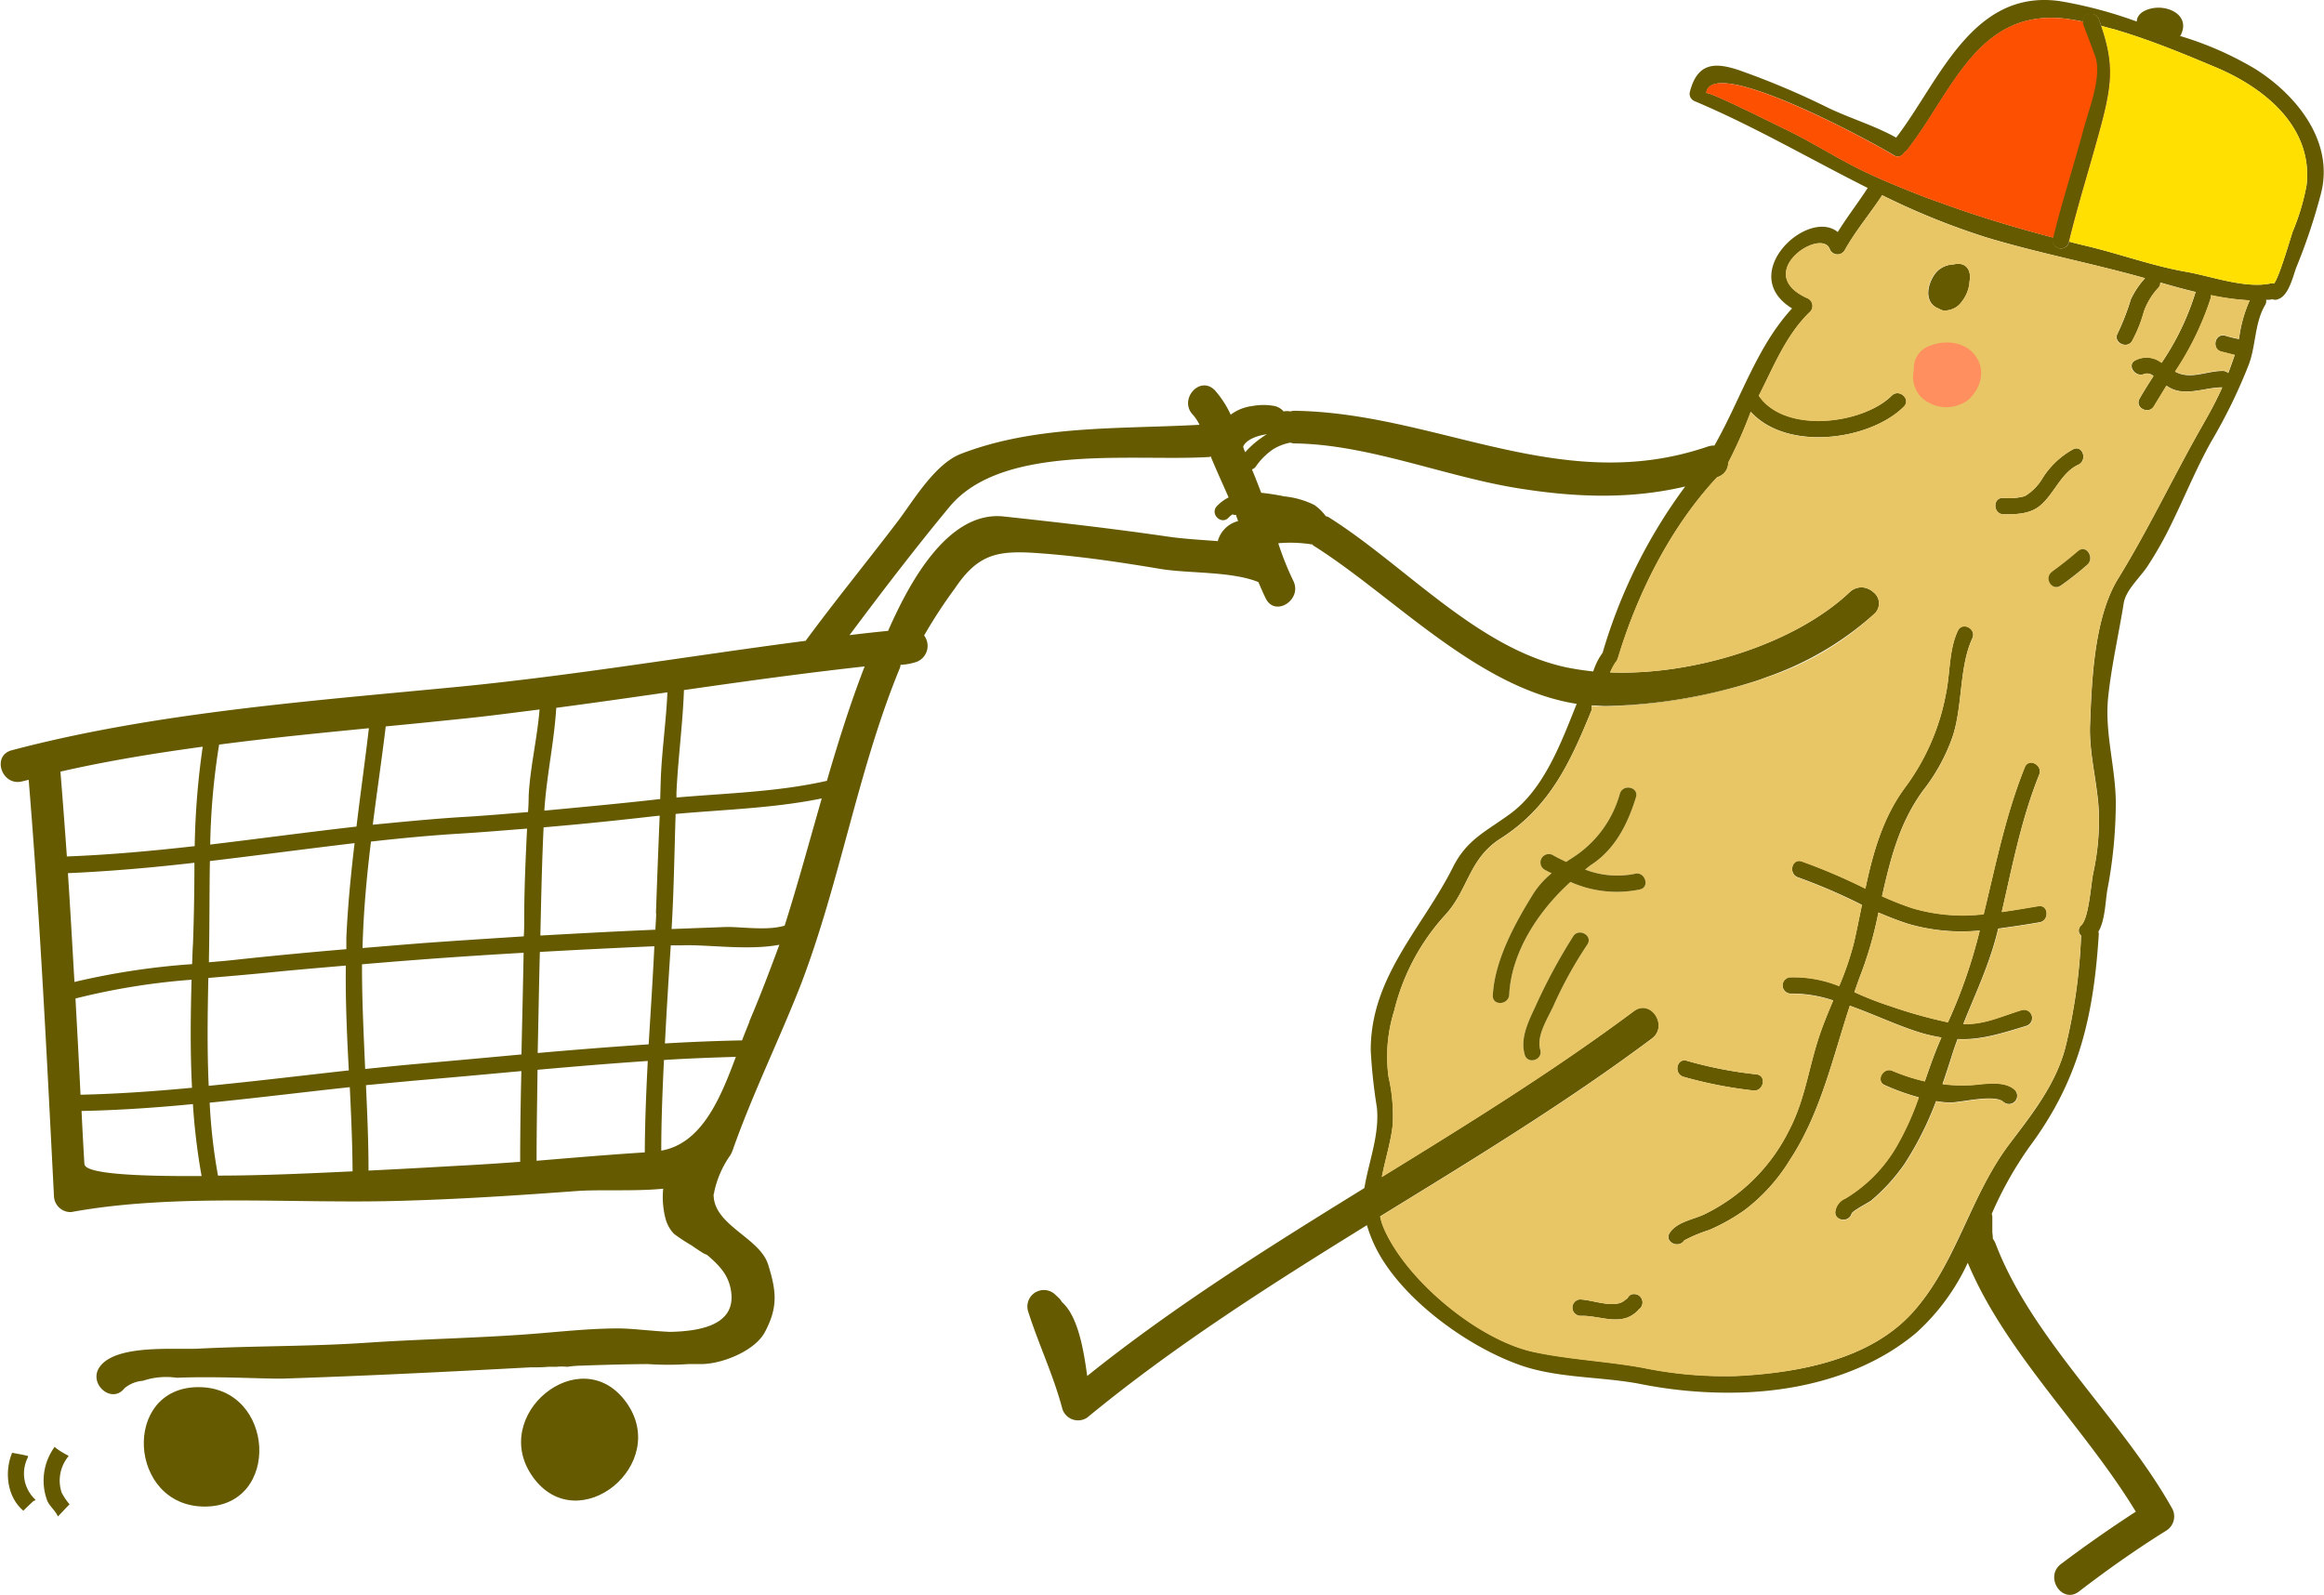 <?xml version="1.0" encoding="UTF-8"?> <svg xmlns="http://www.w3.org/2000/svg" viewBox="0 0 310.33 213.03"> <defs> <style>.cls-1{fill:#655a00;}.cls-2{fill:#e8c565;}.cls-3{fill:#ffe000;}.cls-4{fill:#fd5001;}.cls-5{fill:#ff8f5e;}</style> </defs> <title>Магзинный орех с тележкой</title> <g id="Слой_2" data-name="Слой 2"> <g id="Layer_4" data-name="Layer 4"> <path class="cls-1" d="M263,37.57A4.71,4.71,0,0,1,262,40.23a2.77,2.77,0,0,1-2.54,1.23,2.38,2.38,0,0,1-.63-.28,1.16,1.16,0,0,1-.37-.18c-1.71-1.07-.86-3.74.32-4.86a3.32,3.32,0,0,1,2.1-.83C262.63,34.9,263.26,36.21,263,37.57Z"></path> <path class="cls-1" d="M272.19,121c-1.62.27-3.23.55-4.89.78,1.43-6.2,2.61-12.4,5-18.33.52-1.29-1.4-2.32-1.92-1-2.56,6.36-3.88,13-5.49,19.63a23.83,23.83,0,0,1-9.51-.8c-1.39-.46-2.74-1-4.07-1.6,1.12-4.94,2.3-9.79,5.53-14.18a25.07,25.07,0,0,0,3.85-7c1.42-4.11.89-9.41,2.68-13.26.59-1.29-1.35-2.3-1.94-1-1.2,2.58-1,5.59-1.58,8.38a30.16,30.16,0,0,1-5.5,12.59c-2.94,4-4.24,8.67-5.26,13.45a77.09,77.09,0,0,0-8.52-3.64c-1.33-.43-1.79,1.71-.46,2.15a75.38,75.38,0,0,1,8.52,3.67c-.36,1.73-.7,3.48-1.1,5.19a41,41,0,0,1-1.94,5.65,16.37,16.37,0,0,0-6.6-1.18,1.1,1.1,0,0,0,.13,2.19,17.25,17.25,0,0,1,5.67.91c-.61,1.47-1.24,2.95-1.75,4.45-1.52,4.37-1.94,8.69-4.15,12.91a24.62,24.62,0,0,1-11.37,11.24c-1.52.7-3.61,1-4.56,2.45-.76,1.18,1.18,2.17,1.94,1a20.09,20.09,0,0,1,3.33-1.39,25.87,25.87,0,0,0,4.79-2.7,24.27,24.27,0,0,0,6-6.67c4.1-6.26,5.68-13.56,8-20.58,3.41,1.22,6.81,2.86,9.87,3.73a24,24,0,0,0,2.36.51c-.85,1.91-1.54,3.88-2.22,5.86A26.38,26.38,0,0,1,252.7,143c-1.29-.57-2.3,1.39-1,1.92a30.68,30.68,0,0,0,4.51,1.62,37.79,37.79,0,0,1-2.95,6.52,19.56,19.56,0,0,1-6.88,7,2.14,2.14,0,0,0-1.28,1.54c-.38,1.37,1.75,1.83,2.15.46.12-.36,2.34-1.51,2.61-1.73a25.15,25.15,0,0,0,4.45-4.89,43.68,43.68,0,0,0,4.22-8.39,14.11,14.11,0,0,0,1.8.19c1.56,0,6-1.16,7.19-.09a1.1,1.1,0,0,0,1.47-1.64c-1.41-1.25-4-.74-5.69-.61a20.54,20.54,0,0,1-3.92-.13c.42-1.16.78-2.34,1.18-3.55q.38-1.26.84-2.46c3,.14,5.59-.66,9.2-1.77a1.1,1.1,0,0,0-.7-2.09c-2.82.88-4.89,1.92-7.74,1.85,1.63-4.09,3.52-8,4.6-12.48l.06-.26c1.82-.25,3.65-.52,5.49-.84C273.67,123,273.6,120.81,272.19,121Zm-12.08,15.52a63.84,63.84,0,0,1-7.68-2.15,43.14,43.14,0,0,1-4.81-1.88c.27-.74.51-1.48.8-2.23a50.46,50.46,0,0,0,2.41-8.4c1.34.57,2.67,1.1,4.07,1.54a25.43,25.43,0,0,0,9.46.87A69.14,69.14,0,0,1,260.11,136.54Z"></path> <path class="cls-1" d="M234.1,145.63a57.32,57.32,0,0,1-9.32-1.83c-1.33-.43-.87-2.56.48-2.13a54.81,54.81,0,0,0,9.3,1.81C236,143.67,235.47,145.82,234.1,145.63Z"></path> <path class="cls-1" d="M218.77,174.91a.16.16,0,0,1-.05.1c-2.21,2.26-5,.63-7.68.72a1.1,1.1,0,0,1-.12-2.19c1.71,0,4.83,1.39,6.16,0l.25-.15a.89.89,0,0,1,.87-.57A1.12,1.12,0,0,1,218.77,174.91Z"></path> <path class="cls-1" d="M277.51,62.07c-2.18,1-3.13,3.66-4.85,5.25-1.4,1.33-3.27,1.37-5.09,1.37-1.43,0-1.52-2.2-.13-2.2a8,8,0,0,0,2.94-.23,6.78,6.78,0,0,0,2.34-2.36,11.22,11.22,0,0,1,4.11-3.9C278.1,59.37,278.79,61.47,277.51,62.07Z"></path> <path class="cls-1" d="M9.29,200.9a8.32,8.32,0,0,1-1.06-1.57,5.09,5.09,0,0,1,.91-4.84.56.56,0,0,1,0-.08,11.46,11.46,0,0,1-1.64-1,.89.89,0,0,1-.19-.2,7.63,7.63,0,0,0-1,7.21c.35.79,1.09,1.32,1.42,2.1C8.26,202,8.76,201.42,9.29,200.9Z"></path> <path class="cls-1" d="M3.13,201.75c.37-.39.78-.76,1.15-1.12a1.05,1.05,0,0,1,.47-.28,1,1,0,0,0-.21-.26,4.73,4.73,0,0,1-.85-5.39,1,1,0,0,0,.06-.25c-.7-.18-1.41-.3-2.13-.43-1.05,2.53-.68,5.86,1.46,7.7Z"></path> <path class="cls-1" d="M214.52,94.33a64.39,64.39,0,0,0,19.54-3.22A71,71,0,0,1,214.52,94.33Zm59.63-62.64a.15.15,0,0,0-.06.11,1.1,1.1,0,0,0,2.15.48s0,0,0-.06C275.54,32.05,274.83,31.88,274.15,31.69ZM280.21,2.5a1.11,1.11,0,0,0-2.13.34h0c.4.08.78.17,1.18.27s.82.19,1.24.3C280.44,3.13,280.33,2.82,280.21,2.5Z"></path> <path class="cls-1" d="M301.15,9.21A44.29,44.29,0,0,0,291.09,4.8a.37.37,0,0,0,.15-.19c1-2.13-.81-3.46-2.77-3.58-1.33-.07-3.12.52-3.14,1.85A57.61,57.61,0,0,0,275,.14c-11.72-1.6-16.07,10.8-21.8,18.24-2.85-1.6-6.19-2.59-9.12-4a105.69,105.69,0,0,0-11.34-4.82c-3.63-1.33-6.06-1.31-7.09,2.72a1.06,1.06,0,0,0,.57,1.2c8,3.37,15.44,7.74,23.18,11.62-1.29,2-2.76,3.88-4,5.89-4-3.28-13.58,5.61-6.1,10.2-4.72,5.09-6.89,12.22-10.37,18.31a2.74,2.74,0,0,0-.87.13c-19.51,6.71-36.17-4.5-55.2-4.77a1.66,1.66,0,0,0-.55.09,2.1,2.1,0,0,0-.9,0,2.27,2.27,0,0,0-1.23-.73,7.91,7.91,0,0,0-2.91,0,6,6,0,0,0-2.93,1.16,13.35,13.35,0,0,0-2.11-3.25c-2-2.07-4.87,1.22-2.95,3.25a5.45,5.45,0,0,1,.89,1.35c-10.61.59-21.81,0-31.85,3.88-3.44,1.33-6.27,6.11-8.31,8.84-4.11,5.42-8.4,10.65-12.43,16.13-15.39,2-30.71,4.6-46.16,6.12-19.62,1.9-40.75,3.44-59.86,8.5-2.7.72-1.33,4.85,1.41,4.15l.86-.21c1.52,18.42,2.43,37.17,3.38,55.66a2.21,2.21,0,0,0,2.3,2.07c13.94-2.55,29.65-1.08,43.89-1.5,7.89-.21,15.75-.73,23.62-1.31,3.19-.23,7.66.07,11.54-.31a11.31,11.31,0,0,0,.29,3.92A4.67,4.67,0,0,0,90,164.78a25.55,25.55,0,0,0,2.34,1.54c.51.36,1,.68,1.5,1a5.15,5.15,0,0,0,.59.28c1.65,1.43,3.1,2.83,3.25,5.42.19,3.82-3.92,4.77-8.23,4.85-2.47-.11-5.06-.46-6.87-.46-4,0-8.1.48-12.11.78-7.15.52-14.34.65-21.49,1.13-7.47.51-15,.41-22.51.79-3.12.16-10.86-.6-13.1,2.36-1.72,2.23,1.52,5.15,3.25,2.93a4.4,4.4,0,0,1,2.47-1A9.72,9.72,0,0,1,23.6,184c5.3-.23,12,.17,14.2.11,11-.36,22-.91,33-1.5.8,0,1.61,0,2.43-.08v0l1.1,0a7.82,7.82,0,0,1,1.37,0h.1a13.31,13.31,0,0,1,1.86-.15c3-.11,5.9-.19,8.84-.21a41.1,41.1,0,0,0,5.44,0l1.71,0c2.67,0,7.08-1.69,8.47-4.24,1.76-3.3,1.59-5.42.45-9.05s-7.28-5.21-7.28-9.35c0-.08.06-.14.07-.21v-.08a13.22,13.22,0,0,1,2.19-5,4.82,4.82,0,0,0,.31-.7c2.64-7.48,6.1-14.48,9-21.85,5.33-13.83,7.68-28.89,13.33-42.54a2.7,2.7,0,0,0,.06-.36,8.17,8.17,0,0,0,2.15-.4,2.29,2.29,0,0,0,1-3.52,65.88,65.88,0,0,1,4.11-6.29c3.21-4.8,5.95-5.1,11.5-4.68S149.69,75.1,155.09,76c3.65.59,9.43.29,12.95,1.74.32.74.63,1.48,1,2.22,1.27,2.49,4.92.1,3.65-2.41a39.21,39.21,0,0,1-2-5,18.26,18.26,0,0,1,4.45.15.22.22,0,0,1,.09,0c.08.08.11.16.23.21,10.69,6.75,21.83,19,35.08,21.09-2.05,5.1-4.33,11.37-8.9,14.7-3.25,2.38-5.74,3.4-7.6,7.07-4.05,8.11-11.05,14.67-11,24.55a71.28,71.28,0,0,0,.82,7.59c.36,3.52-1,7-1.6,10.36l-.08.4c-12.7,7.84-25.38,15.77-37,25.09-.42-3-1.12-7.9-3.38-9.87a2.33,2.33,0,0,0-.48-.61l-.49-.46a2.2,2.2,0,0,0-3.54,2.32c1.41,4.43,3.4,8.56,4.58,13.05a2.2,2.2,0,0,0,3.29,1.14c11.68-9.62,24.49-17.74,37.37-25.71a18.23,18.23,0,0,0,1.63,3.86c3.67,6.48,12.1,12.51,19,14.89,5,1.71,10.67,1.46,15.84,2.45a59.92,59.92,0,0,0,13,1.16c8.48-.17,17.36-2.49,23.9-8a29,29,0,0,0,6.86-9.34c5,12,15.62,22,22.44,33.24-3.44,2.24-6.77,4.56-10,7-2.24,1.71.15,5.38,2.4,3.67,3.82-2.93,7.68-5.66,11.75-8.19a2.23,2.23,0,0,0,.65-3c-6.76-12-18.68-22.5-23.55-35.34a3.12,3.12,0,0,0-.34-.59v0a8.31,8.31,0,0,0-.07-.86c0-.7,0-1.41,0-2.11a2.09,2.09,0,0,0-.08-.34,49.19,49.19,0,0,1,5.06-9c6.6-8.87,8.56-17.46,9.24-28.43a.92.92,0,0,0-.06-.25c.95-1.6.93-4.28,1.24-5.82A62.13,62.13,0,0,0,282.52,108c.15-5.12-1.55-9.89-1-15,.45-4.18,1.4-8.31,2.07-12.47.28-1.71,2.15-3.39,3.12-4.83A48.76,48.76,0,0,0,290,69.87c1.77-3.61,3.29-7.36,5.26-10.88a71.92,71.92,0,0,0,5-10.23c1-2.6.78-5.64,2.23-8.06a1,1,0,0,0,.11-.66c.29,0,.57,0,.84-.08a.93.93,0,0,0,.74,0c1.41-.42,2-3,2.42-4.17a77.45,77.45,0,0,0,3.34-10C311.7,18.83,306.59,12.63,301.15,9.21ZM9.07,116.61c5.65-.25,11.26-.74,16.89-1.39,0,3.64-.06,7.25-.19,10.82-.06.9-.08,1.79-.12,2.72a97.35,97.35,0,0,0-15.71,2.38C9.66,126.29,9.39,121.42,9.07,116.61Zm1,16.74a91.58,91.58,0,0,1,15.51-2.51c-.13,4.75-.19,9.62.06,14.43-5,.47-9.92.82-14.89.93C10.55,141.9,10.31,137.64,10.08,133.35Zm1.2,22.11c-.14-2.38-.27-4.73-.38-7.09,4.94-.1,9.92-.44,14.87-.92a85.24,85.24,0,0,0,1.16,9.61C18.25,157.11,11.33,156.77,11.28,155.46ZM26,113c-5.66.64-11.37,1.16-17.07,1.38q-.4-5.67-.86-11.33c6.16-1.41,12.53-2.45,19-3.33A104.15,104.15,0,0,0,26,113Zm1.85,17.6c2.66-.22,5.29-.45,7.87-.7,3.48-.36,7-.65,10.46-.95-.06,4.68.15,9.36.4,14-6.22.69-12.47,1.45-18.71,2.06C27.65,140.25,27.72,135.36,27.82,130.64ZM29.11,157v0A73.74,73.74,0,0,1,28,147.26c6.24-.62,12.48-1.4,18.71-2.07.18,3.77.35,7.51.37,11.24C41.43,156.7,35,157,29.11,157Zm17.14-31.81c0,.53,0,1,0,1.57-4.91.42-9.83.88-14.72,1.41-1.2.14-2.4.23-3.63.34,0-.19,0-.4,0-.57.09-4.22.05-8.59.13-12.95,6.45-.76,12.87-1.63,19.32-2.39C46.85,116.78,46.44,121,46.25,125.21Zm1.35-14.8c-6.53.74-13,1.62-19.53,2.4a93,93,0,0,1,1.19-13.35c6.68-.88,13.39-1.54,20-2.19C48.74,101.67,48.13,106,47.6,110.41Zm21.86,44.77c-2.77.2-5.55.39-8.36.53-1.58.09-6.13.36-11.89.64,0-3.82-.17-7.6-.34-11.41l6.43-.6c4.75-.4,9.52-.84,14.32-1.28C69.52,147.09,69.46,151.14,69.46,155.18Zm.17-14.34q-7.22.67-14.47,1.31c-2.11.19-4.26.42-6.4.63-.19-4.51-.42-9-.42-13.54v-.44c4.92-.42,9.85-.8,14.75-1.12,2.29-.15,4.55-.29,6.83-.42C69.84,131.8,69.73,136.33,69.63,140.84ZM70,122.72c0,.78,0,1.57-.06,2.33-4.45.29-8.94.57-13.43.9-2.7.21-5.42.44-8.1.66.12-4.79.55-9.52,1.13-14.22,3.93-.44,7.89-.82,11.84-1.06,3-.18,6-.44,9-.67C70.19,114.69,70,118.68,70,122.72Zm.51-14.27c-3.08.25-6.14.52-9.22.69-3.84.25-7.67.63-11.51,1,.55-4.38,1.2-8.73,1.73-13.13,3.39-.32,6.73-.66,10-1,3.54-.35,7-.82,10.54-1.26-.31,3.84-1.24,7.61-1.45,11.45C70.59,107,70.57,107.69,70.51,108.45ZM86.1,153.9c-4.83.31-9.64.72-14.45,1.12,0-4.05.08-8.1.13-12.15,4.91-.44,9.83-.85,14.72-1.18C86.29,145.76,86.12,149.83,86.1,153.9Zm.52-14.43c-5,.34-9.87.72-14.82,1.16.1-4.47.17-9,.29-13.5q7.64-.43,15.29-.76C87.17,130.74,86.88,135.11,86.62,139.47Zm1-17.5c0,.75-.08,1.47-.1,2.19l-2.91.13c-4.14.19-8.29.42-12.45.65v-.27c.11-4.73.2-9.45.43-14.18,5-.42,9.93-.93,14.89-1.5l.61-.06C87.91,113.28,87.74,117.64,87.59,122Zm.57-15.25c-.29,0-.56.06-.82.08-4.91.55-9.78,1-14.68,1.46a.1.1,0,0,1,0-.07c.3-4.6,1.31-9.11,1.59-13.66,5-.66,9.89-1.36,14.84-2.07-.16,3.82-.73,7.66-.88,11.49C88.21,104.88,88.18,105.79,88.16,106.72Zm.11,46.95c0-4,.17-8.08.36-12.11,3.22-.21,6.41-.32,9.6-.42C96.22,146.62,93.73,152.74,88.27,153.67Zm11.79-17.26c-.32.8-.67,1.65-1,2.53-3.44.07-6.86.21-10.3.41.22-4.35.49-8.71.78-13.1l1.5,0c3.29-.14,8.82.72,13-.08C102.8,129.6,101.52,133,100.06,136.41Zm4.72-12.8c-2.36.72-5.75.15-7.91.19l-7.21.27a.58.58,0,0,1,0-.19c.3-5,.36-10.12.53-15.18,6.52-.59,13.1-.76,19.51-2.07C108.1,112.29,106.56,118,104.78,123.61Zm5.64-19.34c-6.58,1.5-13.38,1.65-20.12,2.24,0-.22,0-.45,0-.7.21-4.53.84-9.11,1-13.65C99.36,91,107.4,89.89,115.46,89,113.52,94,111.93,99.1,110.42,104.27Zm52.2-32v0c-2.2-.17-4.47-.29-6.58-.59-7.34-1.07-14.58-1.9-22-2.7-7.63-.86-12.86,9.31-15.48,15.27-1.71.17-3.42.36-5.15.57,4.33-5.8,8.78-11.62,13.38-17.17,7.1-8.5,24.63-6,34.65-6.62.1,0,.13-.06.23-.06a1.25,1.25,0,0,0,.07.23c.73,1.75,1.53,3.5,2.29,5.23a5.69,5.69,0,0,0-1.6,1.2c-.91,1.08.7,2.55,1.63,1.46a2.51,2.51,0,0,1,.5-.4.72.72,0,0,0,.38.08h.08c.07.28.19.55.28.82A3.76,3.76,0,0,0,162.62,72.25ZM166,59.64c.4-.91,1.8-1.46,3.19-1.65a4.4,4.4,0,0,0-.63.4,12.37,12.37,0,0,0-2.28,2C166.16,60.17,166.08,59.91,166,59.64Zm42.95,29.44c-11.81-2.63-21.5-13.71-31.52-20a1.41,1.41,0,0,0-.4-.15,6.25,6.25,0,0,0-1.54-1.5,11.67,11.67,0,0,0-4-1.14,31.14,31.14,0,0,0-3.08-.48c-.38-1-.78-2.05-1.21-3.06,0,0,0-.06,0-.07a1.08,1.08,0,0,0,.55-.46A9,9,0,0,1,170,60a6.82,6.82,0,0,1,2.32-.89,1.57,1.57,0,0,0,.61.11c9.88.14,20.08,4.45,29.87,6,7.64,1.22,14.91,1.47,22.23-.25A70.51,70.51,0,0,0,214,87.18a8.56,8.56,0,0,0-1.25,2.49A37.05,37.05,0,0,1,208.94,89.08Zm85.31-32.54c-3.94,6.87-7.23,13.92-11.37,20.65-3.22,5.17-3.56,13.47-3.79,19.44-.21,4.46,1.33,8.86,1.18,13.44a33.18,33.18,0,0,1-.74,6.43c-.34,1.5-.57,6.1-1.64,7.09a.89.89,0,0,0,0,1.35,74.6,74.6,0,0,1-2.1,14.95c-1.31,5-4.52,9-7.56,13-5.2,6.94-7,15.92-12.84,22.38s-15.57,8.1-23.64,8.48a54.24,54.24,0,0,1-12.38-1.1c-4.75-.87-9.64-1.1-14.37-2.07-7.46-1.5-17.17-9.57-20.22-16.58a8.28,8.28,0,0,1-.49-1.56c12.34-7.59,24.74-15.12,36.28-23.75,2.26-1.68-.13-5.37-2.39-3.67-10.75,8-22.2,15.1-33.66,22.15.47-2.43,1.27-4.91,1.46-7.11a23.42,23.42,0,0,0-.57-6.3,20.36,20.36,0,0,1,.76-8.8,29.21,29.21,0,0,1,6.89-12.87c3-3.33,3.08-7.4,7.26-10.08,6.54-4.17,9.28-10,12.19-17.15a1.13,1.13,0,0,0,0-.65c.66,0,1.31.09,2,.08a71,71,0,0,0,19.54-3.22c.63-.19,1.22-.4,1.81-.63A42.08,42.08,0,0,0,250.26,82a1.87,1.87,0,0,0-.07-2.89,2.69,2.69,0,0,0-1.18-.62,2.25,2.25,0,0,0-2,.58c-7.51,7.06-21,11.15-32,10.73a7.59,7.59,0,0,1,.82-1.43s.08-.05.08-.09A1.51,1.51,0,0,0,216,88s0-.09.06-.13c2.6-8.62,7-17.44,13.21-24.11a.27.27,0,0,0,.1-.06,2,2,0,0,0,1.42-1.92,61.77,61.77,0,0,0,3-6.79c4.79,5.31,15.86,3.86,20.44-.68,1-1-.61-2.46-1.62-1.47-3.82,3.79-14.26,5.12-17.74,0,2-3.93,3.65-8.17,6.89-11.25a1.12,1.12,0,0,0-.31-1.72c-7.62-3.36,1.75-9.58,2.89-6.61a1.11,1.11,0,0,0,2,.15c1.44-2.61,3.36-4.85,5-7.34a97.14,97.14,0,0,0,13.9,5.63c7,2.11,14.19,3.48,21.2,5.45a11.2,11.2,0,0,0-1.9,2.84,32.58,32.58,0,0,1-1.75,4.51c-.7,1.21,1.26,2.2,1.94,1a18.34,18.34,0,0,0,1.56-3.91,9.22,9.22,0,0,1,1.92-3.16.92.92,0,0,0,.27-.7c1.44.41,3.06.87,4.75,1.27a1,1,0,0,0-.13.28,35.06,35.06,0,0,1-4.45,9.17,3.23,3.23,0,0,0-3.48-.34c-1.26.61,0,2.41,1.22,1.8a1.3,1.3,0,0,1,1.18.31c-.65,1-1.28,2-1.85,3-.72,1.24,1.24,2.21,1.92,1l1.66-2.72a4,4,0,0,0,1.86.74c2,.23,3.69-.51,5.59-.51C296,53.42,295.1,55.08,294.25,56.54ZM299,45.15c0,.06,0,.1-.05.13a16.25,16.25,0,0,1-1.83-.45c-1.37-.34-1.83,1.8-.46,2.15.59.13,1.16.3,1.75.43-.26.78-.55,1.6-.87,2.42a1.1,1.1,0,0,0-.71-.29c-2.24,0-4.31,1.22-6.38.1a39.67,39.67,0,0,0,4.79-9.89,1.83,1.83,0,0,0,0-.32,33.64,33.64,0,0,0,5.17.68A18.29,18.29,0,0,0,299,45.15Zm9-20.4a30.32,30.32,0,0,1-1.85,6.18c-.24.68-1.86,6.31-2.51,6.94a1.15,1.15,0,0,0-.53,0c-3.38.68-7.89-1-11.24-1.58-4.33-.76-8.59-2.3-12.87-3.35-.91-.22-1.83-.43-2.72-.68,0,0,0,0,0,.06a1.1,1.1,0,0,1-2.15-.48.15.15,0,0,1,.06-.11c-4.34-1.14-8.6-2.4-12.76-3.84-.82-.29-1.66-.57-2.45-.88-1-.32-1.94-.7-2.89-1.06-2-.8-4.06-1.62-6.07-2.55-4-1.79-7.57-4.18-11.47-6.07-1-.47-10.65-5.32-10.7-4.88.57-5.27,22.26,6.56,25.06,8.29a.93.93,0,0,0,1.37-.38.9.9,0,0,0,.4-.33c6.05-7.7,9.43-19.13,21.49-17.49.64.09,1.29.21,1.95.34a1.11,1.11,0,0,1,2.13-.34c.12.32.23.63.33.91h0c.51.13,1,.29,1.57.42.21.06.44.11.65.19.55.17,1.12.34,1.69.53,3.94,1.28,7.9,2.93,11.34,4.38C302.27,11.66,308.89,16.89,308,24.75Z"></path> <path class="cls-2" d="M291.13,52.26a4,4,0,0,1-1.86-.74l-1.66,2.72c-.68,1.2-2.64.23-1.92-1,.57-1,1.2-2,1.85-3a1.3,1.3,0,0,0-1.18-.31c-1.26.61-2.48-1.19-1.22-1.8a3.23,3.23,0,0,1,3.48.34,35.06,35.06,0,0,0,4.45-9.17,1,1,0,0,1,.13-.28c-1.69-.4-3.31-.86-4.75-1.27a.92.92,0,0,1-.27.7,9.22,9.22,0,0,0-1.92,3.16,18.34,18.34,0,0,1-1.56,3.91c-.68,1.2-2.64.21-1.94-1A32.58,32.58,0,0,0,284.51,40a11.2,11.2,0,0,1,1.9-2.84c-7-2-14.22-3.34-21.2-5.45a97.14,97.14,0,0,1-13.9-5.63c-1.6,2.49-3.52,4.73-5,7.34a1.11,1.11,0,0,1-2-.15c-1.14-3-10.51,3.25-2.89,6.61a1.12,1.12,0,0,1,.31,1.72c-3.24,3.08-4.87,7.32-6.89,11.25,3.48,5.16,13.92,3.83,17.74,0,1-1,2.63.48,1.62,1.47-4.58,4.54-15.65,6-20.44.68a61.77,61.77,0,0,1-3,6.79,2,2,0,0,1-1.42,1.92.27.27,0,0,1-.1.06c-6.2,6.67-10.61,15.49-13.21,24.11,0,0,0,.09-.06.13a1.51,1.51,0,0,1-.13.25s0,.06-.08.09A7.59,7.59,0,0,0,215,89.8c11,.42,24.53-3.67,32-10.73a2.25,2.25,0,0,1,2-.58,2.5,2.5,0,0,1,1.18.62,1.87,1.87,0,0,1,.07,2.89,38.4,38.4,0,0,1-14.39,8.48c-.59.23-1.18.44-1.81.63a71,71,0,0,1-19.54,3.22c-.67,0-1.32,0-2-.08a1.13,1.13,0,0,1,0,.65c-2.91,7.16-5.65,13-12.19,17.15-4.18,2.68-4.26,6.75-7.26,10.08A29.21,29.21,0,0,0,186.16,135a20.36,20.36,0,0,0-.76,8.8,23.42,23.42,0,0,1,.57,6.3c-.19,2.2-1,4.68-1.46,7.11,11.46-7.05,22.91-14.13,33.66-22.15,2.26-1.7,4.65,2,2.39,3.67-11.54,8.63-23.94,16.16-36.28,23.75a8.28,8.28,0,0,0,.49,1.56c3,7,12.76,15.08,20.22,16.58,4.73,1,9.62,1.2,14.37,2.07a54.24,54.24,0,0,0,12.38,1.1c8.07-.38,17.94-2.15,23.64-8.48s7.64-15.44,12.84-22.38c3-4.07,6.25-8,7.56-13a74.6,74.6,0,0,0,2.1-14.95.89.89,0,0,1,0-1.35c1.07-1,1.3-5.59,1.64-7.09a33.18,33.18,0,0,0,.74-6.43c.15-4.58-1.39-9-1.18-13.44.23-6,.57-14.27,3.79-19.44,4.14-6.73,7.43-13.78,11.37-20.65.85-1.46,1.71-3.12,2.47-4.79C294.82,51.75,293.11,52.49,291.13,52.26ZM218.77,174.91a.16.16,0,0,1-.05.1c-2.21,2.26-5,.63-7.68.72a1.1,1.1,0,0,1-.12-2.19c1.71,0,4.83,1.39,6.16,0l.25-.15a.89.89,0,0,1,.87-.57A1.12,1.12,0,0,1,218.77,174.91ZM267.44,66.49a8,8,0,0,0,2.94-.23,6.78,6.78,0,0,0,2.34-2.36,11.22,11.22,0,0,1,4.11-3.9c1.27-.63,2,1.47.68,2.07-2.18,1-3.13,3.66-4.85,5.25-1.4,1.33-3.27,1.37-5.09,1.37C266.14,68.69,266.05,66.49,267.44,66.49Zm-8.71-30.35a3.34,3.34,0,0,1,2.11-.82c1.78-.42,2.43.89,2.16,2.24a4.93,4.93,0,0,1-1,2.67,2.81,2.81,0,0,1-2.55,1.23,2.53,2.53,0,0,1-.63-.28,1.84,1.84,0,0,1-.38-.17C256.69,39.92,257.55,37.26,258.73,36.14ZM234.56,143.48c1.39.19.91,2.34-.46,2.15a57.32,57.32,0,0,1-9.32-1.83c-1.33-.43-.87-2.56.48-2.13A54.81,54.81,0,0,0,234.56,143.48ZM212,126.08a55.23,55.23,0,0,0-4.38,7.84c-.74,1.8-2.52,4.27-1.95,6.27.4,1.37-1.66,2-2.06.69-.7-2.38.65-4.76,1.6-6.87a74.84,74.84,0,0,1,4.85-8.94C210.75,123.89,212.69,124.88,212,126.08Zm7-7.3a15.15,15.15,0,0,1-9.29-1c-4.24,3.82-7.9,9.34-8.18,15.06-.08,1.39-2.26,1.52-2.19.1.23-4.68,3-9.72,5.42-13.6a11.63,11.63,0,0,1,2.44-2.72c-.29-.13-.59-.28-.88-.44a1.1,1.1,0,0,1,1-2c.59.34,1.2.64,1.82.93.29-.21.61-.4.92-.61a14.83,14.83,0,0,0,6.25-8.52c.42-1.33,2.55-.87,2.15.48-1.08,3.47-2.68,6.78-5.8,8.91-.36.23-.68.5-1,.76a11.91,11.91,0,0,0,6.68.56C219.65,116.36,220.35,118.46,219,118.78Zm53.34,4.43c-1.84.32-3.67.59-5.49.84l-.06.26c-1.08,4.47-3,8.39-4.6,12.48,2.85.07,4.92-1,7.74-1.85a1.1,1.1,0,0,1,.7,2.09c-3.61,1.11-6.16,1.91-9.2,1.77q-.47,1.2-.84,2.46c-.4,1.21-.76,2.39-1.18,3.55a20.54,20.54,0,0,0,3.92.13c1.71-.13,4.28-.64,5.69.61a1.1,1.1,0,0,1-1.47,1.64c-1.18-1.07-5.63.11-7.19.09a14.11,14.11,0,0,1-1.8-.19,43.68,43.68,0,0,1-4.22,8.39,25.15,25.15,0,0,1-4.45,4.89c-.27.22-2.49,1.37-2.61,1.73-.4,1.37-2.53.91-2.15-.46a2.14,2.14,0,0,1,1.28-1.54,19.56,19.56,0,0,0,6.88-7,37.79,37.79,0,0,0,2.95-6.52,30.68,30.68,0,0,1-4.51-1.62c-1.29-.53-.28-2.49,1-1.92a26.38,26.38,0,0,0,4.28,1.39c.68-2,1.37-4,2.22-5.86a24,24,0,0,1-2.36-.51c-3.06-.87-6.46-2.51-9.87-3.73-2.28,7-3.86,14.32-8,20.58a24.27,24.27,0,0,1-6,6.67,25.87,25.87,0,0,1-4.79,2.7,20.09,20.09,0,0,0-3.33,1.39c-.76,1.16-2.7.17-1.94-1,.95-1.48,3-1.75,4.56-2.45A24.62,24.62,0,0,0,238.89,151c2.21-4.22,2.63-8.54,4.15-12.91.51-1.5,1.14-3,1.75-4.45a17.25,17.25,0,0,0-5.67-.91,1.1,1.1,0,0,1-.13-2.19,16.37,16.37,0,0,1,6.6,1.18,41,41,0,0,0,1.94-5.65c.4-1.71.74-3.46,1.1-5.19a75.38,75.38,0,0,0-8.52-3.67c-1.33-.44-.87-2.58.46-2.15a77.09,77.09,0,0,1,8.52,3.64c1-4.78,2.32-9.44,5.26-13.45a30.16,30.16,0,0,0,5.5-12.59c.59-2.79.38-5.8,1.58-8.38.59-1.3,2.53-.29,1.94,1-1.79,3.85-1.26,9.15-2.68,13.26a25.07,25.07,0,0,1-3.85,7c-3.23,4.39-4.41,9.24-5.53,14.18,1.33.59,2.68,1.14,4.07,1.6a23.83,23.83,0,0,0,9.51.8c1.61-6.6,2.93-13.27,5.49-19.63.52-1.31,2.44-.28,1.92,1-2.39,5.93-3.57,12.13-5,18.33,1.66-.23,3.27-.51,4.89-.78C273.6,120.81,273.67,123,272.3,123.21Zm6.39-47.77c-1.14,1-2.28,1.89-3.48,2.74s-2.34-1-1.18-1.84,2.34-1.77,3.46-2.74S279.74,74.55,278.69,75.44Z"></path> <path class="cls-1" d="M278.69,75.44c-1.14,1-2.28,1.89-3.48,2.74s-2.34-1-1.18-1.84,2.34-1.77,3.46-2.74S279.74,74.55,278.69,75.44Z"></path> <path class="cls-1" d="M212,126.08a55.23,55.23,0,0,0-4.38,7.84c-.74,1.8-2.52,4.27-1.95,6.27.4,1.37-1.66,2-2.06.69-.7-2.38.65-4.76,1.6-6.87a74.84,74.84,0,0,1,4.85-8.94C210.75,123.89,212.69,124.88,212,126.08Z"></path> <path class="cls-1" d="M219,118.78a15.15,15.15,0,0,1-9.29-1c-4.24,3.82-7.9,9.34-8.18,15.06-.08,1.39-2.26,1.52-2.19.1.23-4.68,3-9.72,5.42-13.6a11.63,11.63,0,0,1,2.44-2.72c-.29-.13-.59-.28-.88-.44a1.1,1.1,0,0,1,1-2c.59.34,1.2.64,1.82.93.29-.21.61-.4.92-.61a14.83,14.83,0,0,0,6.25-8.52c.42-1.33,2.55-.87,2.15.48-1.08,3.47-2.68,6.78-5.8,8.91-.36.23-.68.5-1,.76a11.91,11.91,0,0,0,6.68.56C219.65,116.36,220.35,118.46,219,118.78Z"></path> <path class="cls-3" d="M308,24.75a30.32,30.32,0,0,1-1.85,6.18c-.24.68-1.86,6.31-2.51,6.94a1.15,1.15,0,0,0-.53,0c-3.38.68-7.89-1-11.24-1.58-4.33-.76-8.59-2.3-12.87-3.35-.91-.22-1.83-.43-2.72-.68,1.33-5.44,3.06-10.82,4.49-16.26,1.35-5.25,1.38-7.81-.19-12.55.51.13,1,.29,1.57.42.21.06.44.11.65.19.55.17,1.12.34,1.69.53,3.94,1.28,7.9,2.93,11.34,4.38C302.27,11.66,308.89,16.89,308,24.75Z"></path> <path class="cls-4" d="M280.75,16c-1.43,5.44-3.16,10.82-4.49,16.26-.72-.17-1.43-.34-2.11-.53-4.34-1.14-8.6-2.4-12.76-3.84-.82-.29-1.66-.57-2.45-.88-1-.32-1.94-.7-2.89-1.06-2-.8-4.06-1.62-6.07-2.55-4-1.79-7.57-4.18-11.47-6.07-1-.47-10.65-5.32-10.7-4.88.57-5.27,22.26,6.56,25.06,8.29a.93.93,0,0,0,1.37-.38.9.9,0,0,0,.4-.33c6.05-7.7,9.43-19.13,21.49-17.49.64.09,1.29.21,1.95.34h0c.4.08.78.17,1.18.27s.82.19,1.24.3h0C282.13,8.15,282.1,10.71,280.75,16Z"></path> <path class="cls-2" d="M300.41,40.11a18.29,18.29,0,0,0-1.43,5c0,.06,0,.1-.05.13a16.25,16.25,0,0,1-1.83-.45c-1.37-.34-1.83,1.8-.46,2.15.59.13,1.16.3,1.75.43-.26.78-.55,1.6-.87,2.42a1.1,1.1,0,0,0-.71-.29c-2.24,0-4.31,1.22-6.38.1a39.67,39.67,0,0,0,4.79-9.89,1.83,1.83,0,0,0,0-.32A33.64,33.64,0,0,0,300.41,40.11Z"></path> <path class="cls-2" d="M264.36,124.29a69.14,69.14,0,0,1-4.25,12.25,63.84,63.84,0,0,1-7.68-2.15,43.14,43.14,0,0,1-4.81-1.88c.27-.74.51-1.48.8-2.23a50.46,50.46,0,0,0,2.41-8.4c1.34.57,2.67,1.1,4.07,1.54A25.43,25.43,0,0,0,264.36,124.29Z"></path> <path class="cls-1" d="M26.51,185.25c-10.31,0-9.42,15.95.83,15.95S36.77,185.25,26.51,185.25Z"></path> <path class="cls-1" d="M83.59,187.23c-6.08-8.32-18.43,1.8-12.39,10.08S89.64,195.52,83.59,187.23Z"></path> <path class="cls-1" d="M280.75,16c-1.43,5.44-3.16,10.82-4.49,16.26,0,0,0,0,0,.06a1.1,1.1,0,0,1-2.15-.48.15.15,0,0,1,.06-.11c1.18-4.83,2.72-9.51,4-14.3.73-2.78,2.59-7.27,1.58-10-.51-1.39-1.05-2.76-1.56-4.15a1.13,1.13,0,0,1-.06-.36,1.11,1.11,0,0,1,2.13-.34c.12.32.23.63.33.91h0C282.13,8.15,282.1,10.71,280.75,16Z"></path> <path class="cls-5" d="M263.77,47.5c-1.37-1.87-4-2.15-6.08-1.31a3.12,3.12,0,0,0-2.12,3.18,4,4,0,0,0,.84,3.53,4.86,4.86,0,0,0,6.44.48C264.52,51.84,265.19,49.44,263.77,47.5Z"></path> </g> </g> </svg> 